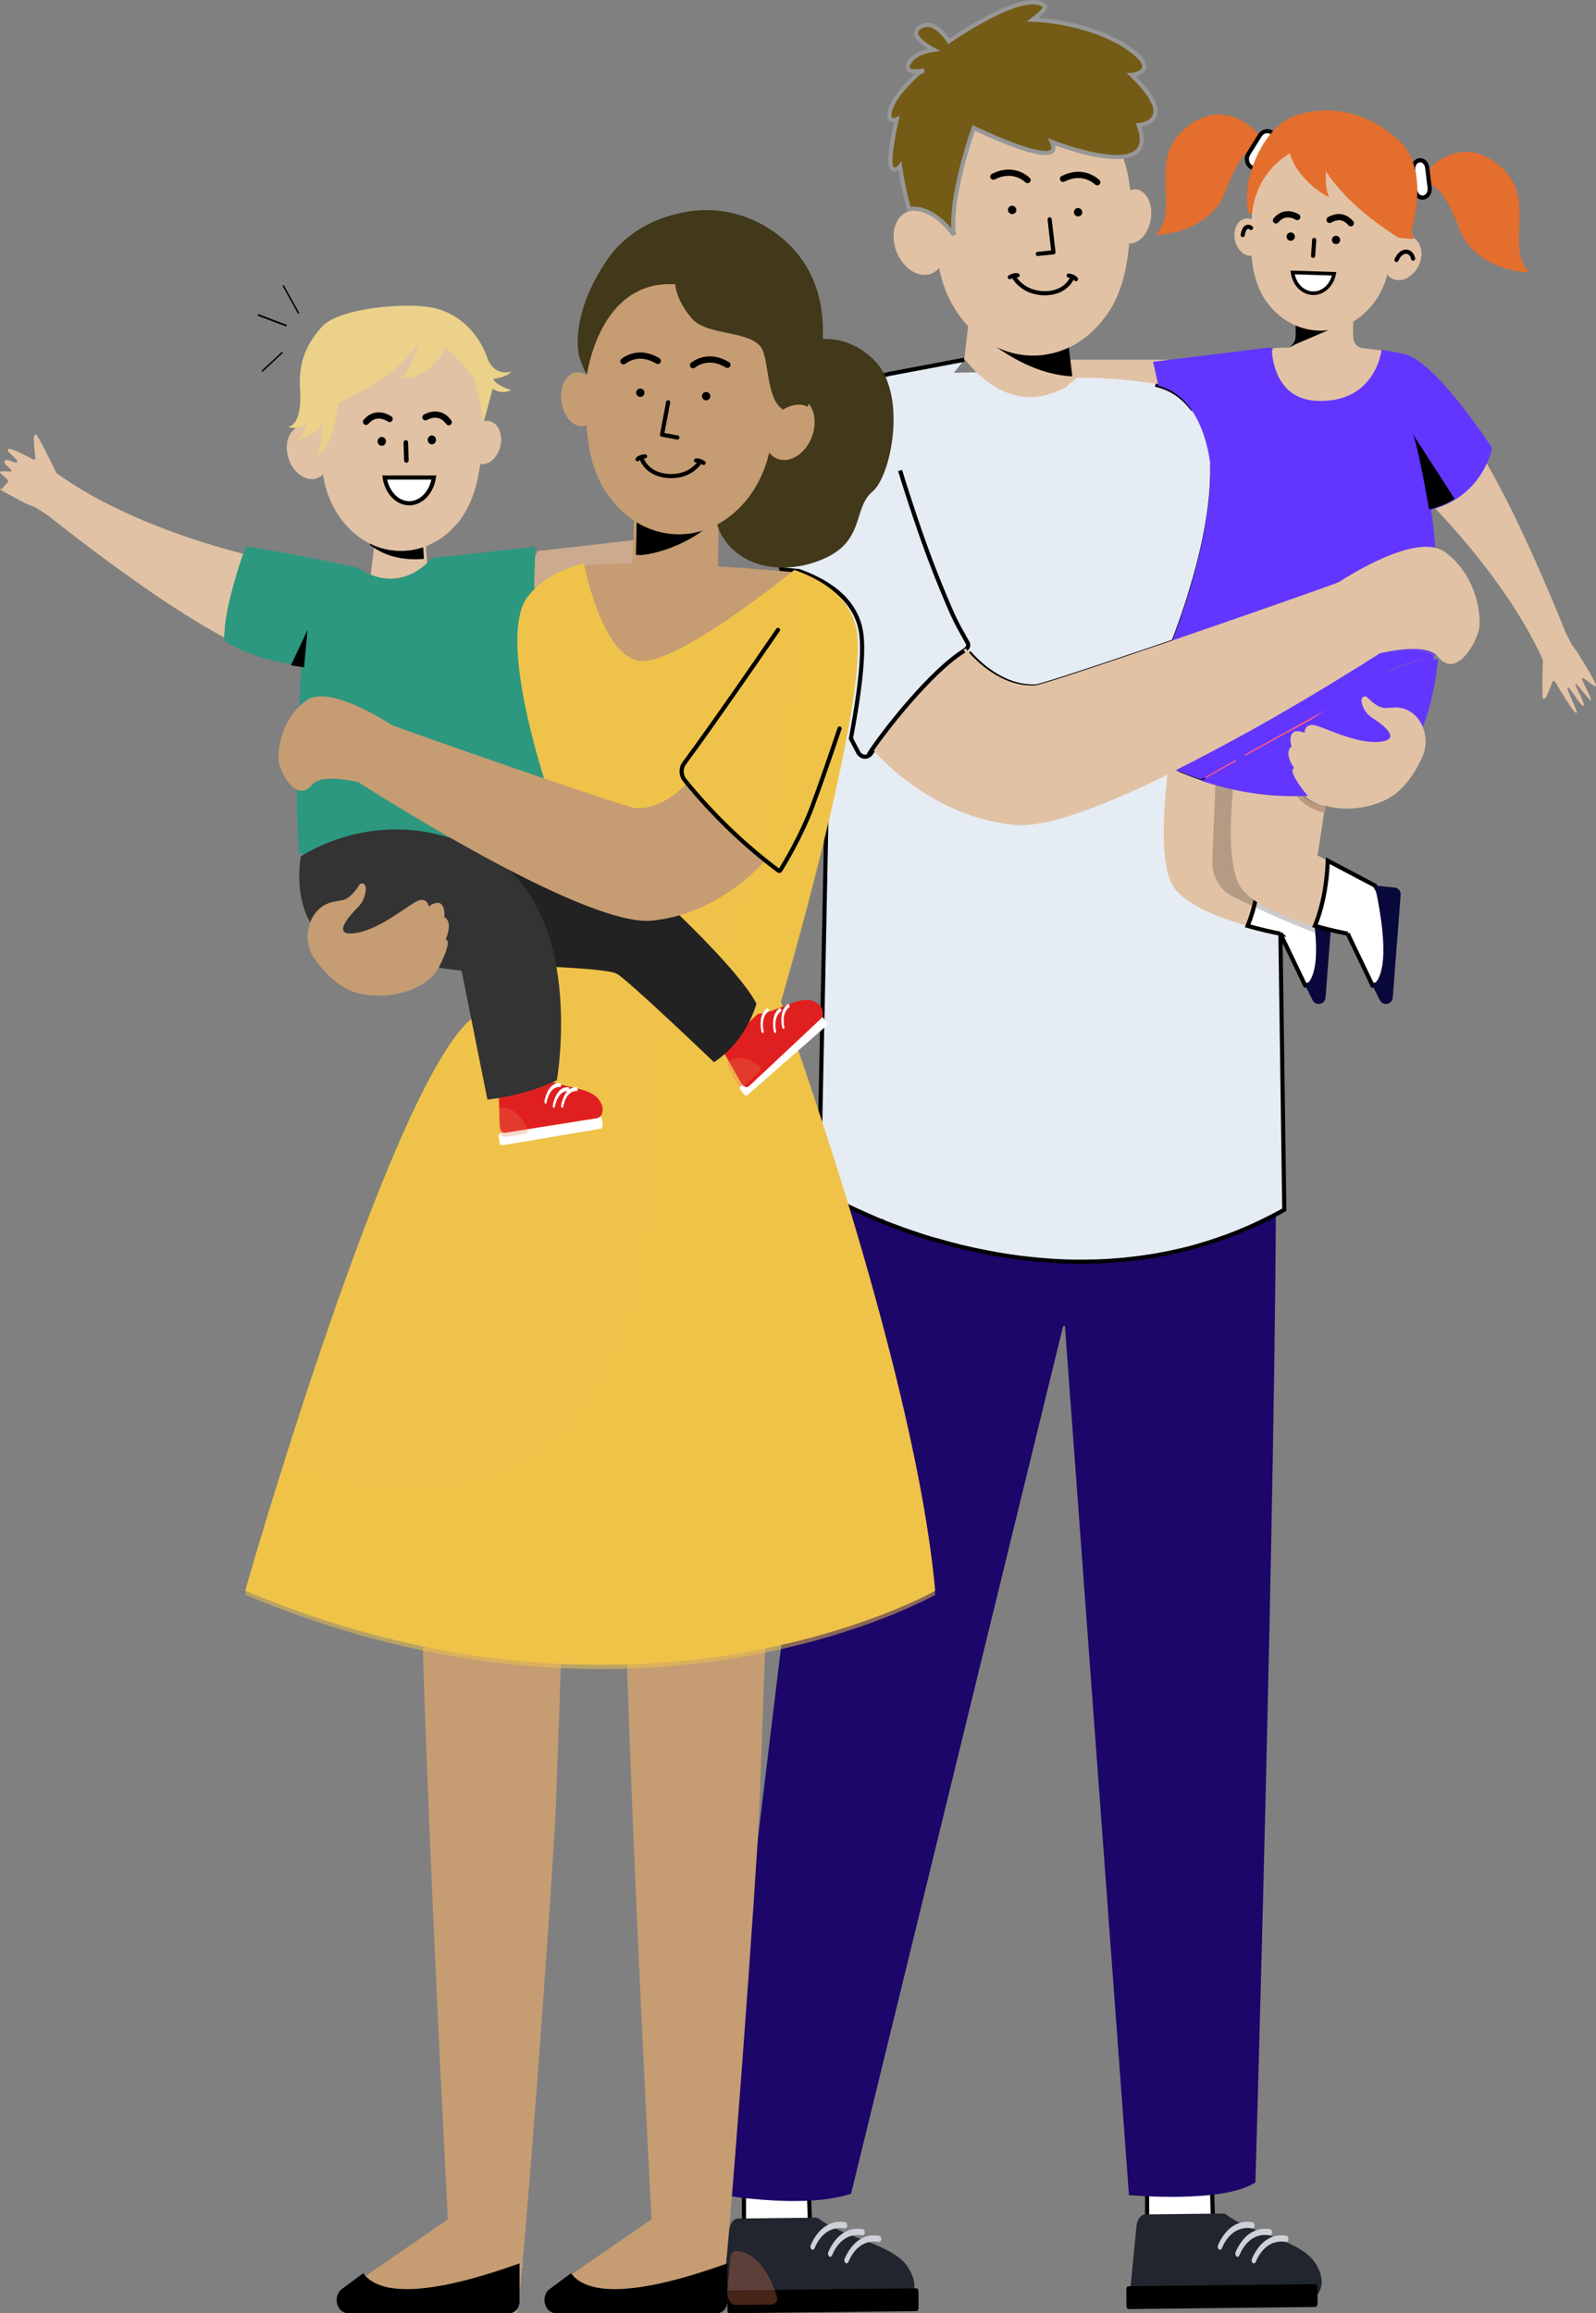 <svg width="384" height="556.552" xmlns="http://www.w3.org/2000/svg"><rect width="100%" height="100%" fill="#808080" stroke="none"/><g fill="none" fill-rule="evenodd"><path d="m267.206 88.956 26.951 2.018 14.312 33.98-.398 99.538.929 66.595s-24.933 12.465-49.998 12.465c-25.066 0-61.921-17.183-61.921-17.183l2.576-140.67-11.657-9.14 23.048-45.556 22.012-4.451-18.375 3.413" fill="#E6ECF4" fill-rule="nonzero"/><path stroke="#000" fill="#FFF" fill-rule="nonzero" d="M276 538.676v-12.255l12.682-3.87 2.836 1.36.482 14.765-3.987 12.876z"/><path d="M1.947 115.671c-.053-.505-2.34-1.902-1.888-2.199.479-.297 2.685.179 2.738-.208.054-.386-2.1-1.605-1.701-2.377.399-.773 2.95.95 3.057.208.08-.743-2.685-2.378-2.233-3.002.372-.535 3.935 1.308 6.062 2.467.265.148.584-.09.531-.446-.585-5.171-.345-5.617.16-5.557.345.03 3.004 5.349 4.892 9.242C34.7 129.105 66.47 135.08 66.47 135.08s16.51 25.38.638 23.358c-13.931-1.753-47.482-27.995-55.537-34.414l-3.11-1.992a30.425 30.425 0 0 0-1.782-.653c-9.385-4.904-6.168-3.448-6.062-3.834.08-.416 1.356-1.367 1.33-1.873z" fill="#E1C2A4" fill-rule="nonzero"/><path d="M302.406 173.982c-1.412.79-2.825 1.55-4.264 2.34-.773.41-1.52.82-2.292 1.23-6.184-4.8-5.97-5.121-5.784-5.59.266-.614 7.01 1.815 7.063 1.054 0-.175-.427-.702-1.093-1.346a74.038 74.038 0 0 0-2.638-2.517c-1.866-1.755-3.679-3.482-3.279-3.657.48-.205 3.279 1.346 5.624 2.604 1.732.936 3.225 1.668 3.305 1.434.053-.205-.773-1.024-1.866-2.078-2.159-2.048-5.33-4.945-4.824-5.677.586-.82 5.384 2.897 7.836 4.331.826.468 1.386.673 1.466.41.053-.176-.107-.468-.4-.878-1.652-2.224-7.703-7.287-6.983-8.018.56-.527 6.157 3.511 10.235 6.584.773.585 1.519 1.141 2.132 1.61.453.35.853.672 1.2.907.399.321.959 0 .959-.527a234.3 234.3 0 0 1 .16-3.98c.266-4.448.693-4.828 1.359-4.624.213.059.746 1.376 1.466 3.366.64 1.756 1.44 4.067 2.212 6.438-1.946 1.14-4.025 2.311-6.157 3.54-.373.205-.746.41-1.12.644-1.412.761-2.851 1.58-4.317 2.4zM318 181.544l-3.043 7.008-4.24-.282-1.691-.112-1.925-1.295-3.095-2.054-.442-.281c-1.301-.957-2.498-1.83-3.564-2.618 1.43-.788 2.94-1.604 4.5-2.476.806-.45 1.613-.873 2.445-1.323 2.497-1.35 5.072-2.758 7.673-4.137l.78-.422c.079.253.157.506.235.732.286.9.572 1.8.832 2.589.91 2.73 1.535 4.671 1.535 4.671zM110.9 312.692c-.37-.5-.079-1.234.478-1.322 8.804-1.088 9.44-1.764 9.123-2.792-.186-.618-7.797-2.998-14.56-5.026a.33.33 0 0 1 .08.059l-5.118 7.318s-7.69 7.905-7.876 8.082l-.027.03c.371.675.61 1.116.61 1.116 12.331 17.046 12.703 16.664 13.34 16.282.636-.382-2.626-8.993-1.778-9.14.849-.147 8.46 9.522 8.725 8.434.266-1.087-5.78-10.962-5.171-11.285.61-.294 7.823 9.14 8.937 7.994 1.087-1.146-7.134-11.198-5.94-11.727 1.193-.529 9.388 10.022 10.236 8.817.716-.999-8.194-13.049-11.058-16.84z" fill="#FFC0BB" fill-rule="nonzero"/><path d="M380.59 163.103c-.158.384 2.631 5.344 2.158 5.344-.474 0-3.526-4.252-3.737-3.986-.21.266 2.553 5.019 1.974 5.373-.579.355-3.447-4.93-3.816-4.428-.368.502 2.684 5.875 2.105 6.14-.5.207-4.025-5.697-5.157-7.587-.132-.236-.474-.206-.579.06-1.579 4.132-1.92 4.369-2.29 4.044-.236-.207-.13-5.462-.025-9.27-9.736-21.7-30.998-41.598-30.998-41.598s-2.42-26.954 8.605-17.714c9.657 8.09 24.366 43.96 27.84 52.67l1.526 3.01a31.926 31.926 0 0 0 1.078 1.358c5.053 8.237 4.868 8.355 4.632 8.621-.21.266-3.158-2.42-3.316-2.037z" fill="#E1C2A4" fill-rule="nonzero"/><path d="m273.439 535.578-1.415 14.56c-.187 1.783.747 3.414 1.922 3.414l41.026-.453c1.067 0 2.108-.755 2.669-2.175.56-1.45.667-3.595-1.201-6.465-3.657-5.648-15.375-6.978-21.434-11.66-.214-.181-.48-.272-.72-.241l-18.712.211c-1.068 0-1.975 1.208-2.135 2.81z" fill="#21252E" fill-rule="nonzero"/><path d="m316.447 555.044-44.867.508c-.317 0-.554-.286-.554-.667l-.026-4.158c0-.381.237-.667.553-.667l44.867-.508c.317 0 .554.286.554.667l.026 4.158c-.026.35-.263.667-.553.667z" fill="#000" fill-rule="nonzero"/><path stroke="#000" fill="#FFF" fill-rule="nonzero" d="M179 538.676v-12.255l12.688-3.87 2.831 1.36.481 14.765-4.007 12.876z"/><path d="m175.439 536.578-1.415 14.56c-.187 1.783.747 3.414 1.922 3.414l41.026-.453c1.067 0 2.108-.755 2.669-2.175.56-1.45.667-3.595-1.201-6.465-3.657-5.648-15.375-6.978-21.434-11.66-.214-.181-.48-.272-.72-.241l-18.712.211c-1.068-.03-1.975 1.178-2.135 2.81z" fill="#21252E" fill-rule="nonzero"/><path d="m220.447 556.044-44.867.508c-.317 0-.554-.286-.554-.667l-.026-4.158c0-.381.237-.667.553-.667l44.867-.508c.317 0 .554.286.554.667l.026 4.158c0 .381-.237.667-.553.667z" fill="#000" fill-rule="nonzero"/><g fill="#CED1D8" fill-rule="nonzero"><path d="M195.311 541.238c-.29-.195-.396-.697-.237-1.087.791-1.84 3.22-6.354 8.314-5.49.29.055.501.445.448.864-.053.418-.316.668-.58.613-4.54-.753-6.625 3.205-7.259 4.765-.158.335-.448.474-.686.335zM199.534 542.91c-.29-.195-.396-.697-.237-1.087.791-1.84 3.22-6.354 8.314-5.49.29.055.501.446.448.864-.053.418-.316.668-.58.613-4.54-.753-6.625 3.205-7.259 4.765-.158.363-.448.502-.686.335z"/><path d="M203.467 544.498c-.29-.195-.396-.696-.238-1.087.792-1.839 3.22-6.354 8.314-5.49.29.056.502.446.449.864-.053.418-.317.669-.58.613-4.54-.752-6.626 3.205-7.259 4.766-.158.334-.449.474-.686.334z"/></g><path d="M186.917 552.467c-2.844-8.799-7.007-10.76-9.851-10.914-.647-.03-1.19.552-1.267 1.288l-.776 8.247c-.18 1.808.724 3.464 1.862 3.464l8.894-.092c.853-.03 1.448-1.042 1.138-1.993z" fill="#E87B50" fill-rule="nonzero" opacity=".3"/><path d="M306.863 262.552C289.89 284.429 256 316.029 256 316.029l15.63 212.098s22.629 2.105 30.417-3.053c0-.03 5.92-201.071 4.816-262.522z" fill="#1C0669" fill-rule="nonzero"/><path d="M300.53 271.272c-.053-3.113 6.6 6.047 6.468 3.557-2.624-51.521-85.563-8.33-85.563-8.33l-17.415-3.113L172 527.813s20.834 3.913 32.762 0l50.999-208.666c0 .03 18.236-6.64 44.77-47.875z" fill="#1C0669" fill-rule="nonzero"/><path d="m232 86.552-18.158 3.426c-6.123 1.609-12.776 3.933-18.184 7.15-3.605 2.146-6.68 4.708-8.694 7.747-.663 1.013-1.22 2.056-1.644 3.188-2.094 5.66-1.484 13.854.345 22.345 4.48.536 9.304-.447 13.307-2.562" stroke="#000" fill="#E6ECF4" fill-rule="nonzero"/><path d="M280.717 93.429a15.653 15.653 0 0 0-2.717-.877c.962.192 1.868.466 2.717.794 2.717 1.124 4.755 3.042 6.283 5.206-1.5-2.055-3.538-3.945-6.283-5.123z" stroke="#000" fill="#FFF" fill-rule="nonzero"/><path d="M233.113 156.964c1.54 1.806 7.86 8.588 16.117 8.173 1.354-.06 16.755-5.212 33.111-10.78.505-1.273 1.169-3.02 1.912-5.123.053-.118.08-.207.106-.325.213-.563.399-1.155.61-1.777.08-.207.134-.415.213-.622.452-1.303.877-2.695 1.328-4.176l.239-.8c0-.029.027-.058.027-.088 2.602-8.647 5.098-19.634 4.885-29.347l8.55-2.547 3.69 29.554.93 7.463 2.23 17.71.187 1.391.026 1.125.08 5.035v.77c-1.408.8-2.841 1.628-4.302 2.428l-1.434.8c-.451.266-.929.533-1.407.77-.212.118-.398.236-.61.325l-.797.445c-.77.414-1.514.829-2.284 1.243-1.035.563-2.097 1.155-3.16 1.718l-1.194.622c-.133.059-.266.148-.372.207-.531.267-1.062.563-1.593.83-.398.207-.797.414-1.169.621-.132.06-.292.148-.424.237-.292.148-.611.326-.903.474a16.53 16.53 0 0 1-.69.355c-.16.09-.293.148-.452.237-.106.06-.239.119-.345.178-.133.06-.292.148-.425.207-.133.06-.239.119-.372.178-.132.059-.265.148-.398.207-.398.207-.797.415-1.195.592 1.859.83 3.877 1.6 6.028 2.34l.318-.178c.027 0 .053-.03.08-.03.053-.029.133-.059.186-.118.133-.089.292-.148.425-.266.053-.03.132-.06.185-.119l.32-.178c.557-.325 1.14-.651 1.778-1.006.186-.119.372-.208.558-.326.08-.06.186-.119.265-.148a96.83 96.83 0 0 0 1.647-.948c.238-.118.45-.266.69-.385l.478-.266c.398-.237.823-.474 1.221-.711.133-1.007.266-1.955.372-2.843.61.474 1.248.977 1.938 1.51 1.46-.829 3-1.688 4.594-2.606.823-.474 1.646-.918 2.496-1.392l.133 9.24.053 4.383.265 17.946.133 10.513.027 1.125.053 3.79.318 22.625.611 43.829-1.115.622c-.345.177-.69.355-1.01.533-.291.148-.61.326-.902.474-.558.296-1.115.562-1.646.829l-.717.355c-.531.267-1.089.504-1.62.77-.504.237-1.009.444-1.513.681-.107.06-.24.09-.346.148-.239.09-.477.208-.716.296-.186.09-.372.149-.558.237-.266.119-.531.208-.77.326-.266.119-.531.207-.77.326-.478.178-.956.355-1.407.533-.319.118-.611.237-.93.355-.265.09-.504.178-.77.267h-.026c-.399.148-.77.266-1.169.414-.398.148-.77.267-1.168.385-.265.09-.531.178-.77.267a5.997 5.997 0 0 1-.77.237c-.266.089-.531.148-.77.237-.266.089-.531.148-.77.237-.505.148-1.036.296-1.54.444-.266.06-.505.148-.77.207-.505.148-1.036.267-1.54.385-.77.207-1.54.355-2.31.533-.266.06-.505.119-.77.178-.266.06-.505.118-.77.148-.266.06-.505.089-.77.148-.266.06-.505.089-.77.148-.266.06-.505.089-.77.148-.266.06-.505.089-.77.148-.16.03-.292.06-.425.06-.717.118-1.434.236-2.151.325l-.558.089c-.292.03-.61.089-.902.118-.664.09-1.328.178-1.992.237-.53.06-1.035.119-1.566.178-.877.089-1.726.148-2.576.207l-1.275.09c-.85.058-1.699.088-2.549.118-.424.03-.85.03-1.274.03-.345 0-.717 0-1.062.029h-2.602c-.664 0-1.328-.03-1.992-.03-1.434-.03-2.84-.118-4.248-.207-.24-.03-.505-.03-.744-.06a138.246 138.246 0 0 1-5.124-.473c-.266-.03-.505-.06-.77-.089-.292-.03-.611-.06-.903-.118-.744-.09-1.46-.208-2.177-.296-.32-.06-.638-.09-.956-.149a118.58 118.58 0 0 1-4.992-.888 7.52 7.52 0 0 0-.797-.148c-.372-.089-.77-.148-1.142-.237-.265-.06-.557-.118-.85-.178-.132-.03-.265-.059-.424-.088-.478-.119-.93-.208-1.38-.326-.054-.03-.134-.03-.187-.03-.292-.06-.61-.148-.902-.207a8.212 8.212 0 0 1-.903-.237l-.717-.178a81.302 81.302 0 0 1-2.841-.77c-.292-.089-.584-.148-.877-.237a12.117 12.117 0 0 0-.85-.237l-.636-.177-.638-.178c-.212-.06-.425-.118-.61-.178-.425-.118-.824-.266-1.222-.385a166.158 166.158 0 0 1-7.913-2.783c-.345-.119-.663-.267-1.009-.385-.159-.06-.345-.119-.504-.208a39.396 39.396 0 0 1-2.416-1.006c-.186-.09-.345-.148-.531-.237-.877-.385-1.726-.74-2.523-1.126-.265-.118-.557-.237-.823-.355-.398-.178-.77-.355-1.142-.533-1.274-.592-2.416-1.185-3.425-1.688-.133-.06-.292-.148-.425-.207-.451-.237-.876-.445-1.274-.652-.213-.118-.399-.207-.585-.326a65.77 65.77 0 0 1-2.442-1.391c-.027 0-.027-.03-.053-.03-.027 0-.027-.03-.054-.03h-.026l.398-20.374.372-18.39.053-2.428.027-1.422.026-.651.77-38.558.372-18.242.026-1.036.346-17.65s-3.585-7.492-7.196-17.502c-.77-2.132-1.54-4.383-2.284-6.663a107.74 107.74 0 0 1-1.088-3.553c-.292-1.007-.584-2.014-.85-3.021 2.629.237 4.195.385 4.195.385 6.877 2.428 13.516 6.722 14.923 14.363.903 4.975-.266 14.658-2.39 25.912.584 1.125 1.168 2.22 1.753 3.346.663 1.273 2.31 1.421 3.106.237a157.31 157.31 0 0 1 4.408-6.13c1.567-2.073 3.266-4.028 4.965-5.923a124.983 124.983 0 0 1 10.595-10.572c.93-.83 1.858-1.6 2.814-2.399.053-.03.107-.089.186-.148.398-.326.531-.947.24-1.45a304.774 304.774 0 0 1-2.045-3.673c-1.514-2.813-2.762-5.864-3.983-8.825-2.656-6.367-4.992-12.882-7.17-19.456-1.035-3.14-2.07-6.308-3.026-9.477" stroke="#000" fill="#E6ECF4" fill-rule="nonzero"/><path d="M281 93.25a10.03 10.03 0 0 0-2.543-.868h-.026a8.213 8.213 0 0 0-.9-.149c-11.919-1.704-18.46-1.316-18.46-1.316s-.9.897-2.463 1.914c-1.643 1.046-4.053 2.242-6.94 2.601l-1.668.12v-.06l.503-5.472.318-3.468h31.888s.106 4.066.291 6.698z" fill="#E1C2A4" fill-rule="nonzero"/><path d="M257 92.84c-1.934 1.055-4.739 2.26-8.143 2.622-.218.03-.463.03-.708.06-.245.03-.49.03-.735.03-3.595-.12-7.761-1.597-12.119-5.664a31.225 31.225 0 0 1-3.104-3.375s-.055 0-.191.03l.98-8.376.409-3.615 2.887.15 18.355.844 1.116 7.954.436 3.043.68 4.911.137 1.386z" fill="#E1C2A4" fill-rule="nonzero"/><path d="m258 90.552-1.841-15.36-19.632-.64L233 78.1c3.527 3.055 13.252 11.898 25 12.45z" fill="#000" fill-rule="nonzero"/><path d="M268.27 50.593c-.85 3.506.374 6.982 2.72 7.79 2.321.81 4.892-1.378 5.74-4.883.85-3.506-.374-6.982-2.72-7.79-2.321-.78-4.892 1.408-5.74 4.883z" fill="#E1C2A4" fill-rule="nonzero"/><path d="M269.193 70.26a28.256 28.256 0 0 0 1.428-4.718c1.005-4.394 1.295-8.995 1.243-12.947 0-.855.026-1.71.079-2.536.211-3.421-.159-6.99-1.216-10.587-3.438-11.532-13.433-19.317-24.354-18.904-14.675.56-25.49 14.804-23.956 30.612-1.64-.767-3.385-.797-4.84.147-2.802 1.8-3.41 6.43-1.374 10.322 2.036 3.893 5.95 5.574 8.726 3.746.396-.266.74-.56 1.031-.915 2.538 13.33 13.459 22.532 25.332 20.88 5.817-.796 10.814-4.07 14.358-8.788.238-.266.502-.59.74-.973 1.164-1.622 2.063-3.45 2.803-5.338z" fill="#E1C2A4" fill-rule="nonzero"/><path d="M271.188 11.381c-4.773-3.275-13.688-6.312-22.76-6.64 2.136-1.608 3.429-2.888 2.901-3.335-4.299-3.662-18.514 5.45-23.023 8.516-.844-1.28-3.745-5.27-6.831-3.484-3.666 2.085 3.191 5.539 3.191 5.539s-4.932.566-6.118 3.484c-.87 2.173 2.136 1.816 3.771 1.459-.527.178-1.24.595-2.004 1.31 0 0-6.884 6.193-6.277 9.856.132.893.817.982 1.74.595-.843 3.782-2.294 10.898-1.107 11.851.686.536 1.345.12 1.872-.536.844 5.777 2.19 10.333 2.19 10.333 5.933-1.013 10.786 6.223 10.786 6.223-1.266-8.963 4.747-25.786 4.747-25.786s22.443 10.928 18.804 3.394c0 0 26.346 10.392 20.914-4.05 0 0 10.074-.684-1.688-12.059.052 0 7.437-.834-1.108-6.67z" stroke="#979797" fill="#745B16" fill-rule="nonzero"/><path d="M332.377 95.973c.158 2.03-1.71 1.324-11.625 3.237-9.915 1.912-.657.353-4.839 1.206-4.181.853-7.495-2.59-7.495-2.59L303 92.649l3.366-8.915 3.682-.118c.237 0 .447-.059.658-.118 1-.353 1.71-1.383 1.71-2.619v-7.326h13.15v7.474c0 1.383.946 2.56 2.156 2.707l4.944.617s.158 4.473.316 6.297c.158 1.824-.763 3.296-.605 5.326z" fill="#E1C2A4" fill-rule="nonzero"/><path d="m325 77.114-15 6.438c1.016-.375 1.738-1.469 1.738-2.781v-4.22l13.262.563z" fill="#000" fill-rule="nonzero"/><path d="m282 301.552 2-1-2 1zM291 298.552z" fill="#FFCD92" fill-rule="nonzero"/><g fill-rule="nonzero"><path d="M299.803 181.803c1.465-.824 3.01-1.679 4.609-2.592-.08 1.414-.266 3.388-.506 5.627-.213 1.914-.506 4.035-.773 6.156-1.012 7.364-2.211 14.817-2.211 14.817l2.371 1.267 4.076 2.15 7.274 3.83 2.318 4.124.213 3.535.133 2.297.107 1.709.373 6.097s-1.013 5.185-1.172 5.391c-.16.206-2.532.884-2.532.884l-5.968-12.46c-.16-.03-.32-.06-.532-.118-.267-.06-.587-.118-.906-.177l-.4-.089h-.053a11.66 11.66 0 0 0-.427-.088c-.106-.03-.213-.059-.32-.059l-.399-.088a78.31 78.31 0 0 1-3.97-1.002 9.712 9.712 0 0 0-.879-.235c-6.394-1.797-14.36-4.772-17.638-9.044-3.437-4.507-2.824-17.35-1.732-27.13.027-.295.054-.56.107-.825.053-.442.107-.854.16-1.266.533-4.272 1.092-7.718 1.359-9.191.08-.5.133-.795.133-.795s3.703-3.3 4.503-2.946c.186.088 1.305.177 2.877.353.933.089 1.998.236 3.17.413.16.03.32.059.48.059.826.117 1.679.294 2.531.47 1.2.266 2.372.56 3.437.944 1.12.382 2.132.854 2.931 1.413l-1.439.796c-.932.53-1.865 1.03-2.824 1.561-.773.412-1.519.825-2.291 1.237-1.04.56-2.105 1.15-3.17 1.709a601.34 601.34 0 0 1-9.592 4.949c1.865.824 3.89 1.59 6.048 2.327.932-.53 2.051-1.179 3.33-1.886 1.465-.824 3.09-1.767 4.902-2.768l2.292-1.356z" fill="#E1C2A4"/><path d="M295.966 178.828c-1.039.56-2.105 1.15-3.17 1.709l.346-8.19v-.147l.48.236 7.46 3.623c-.933.53-1.865 1.031-2.825 1.562-.772.382-1.518.795-2.29 1.207z" fill="#E1C2A4"/><path d="m303.266 207.078 11.35 5.98 2.318 4.124.8 13.638s-1.013 5.185-1.173 5.391c-.16.206-2.53.884-2.53.884l-5.969-12.46a89.336 89.336 0 0 1-7.886-1.886c2.291-5.597 2.957-11.606 3.09-15.671z" stroke="#000" fill="#FFF"/><path d="M317.387 224.752c-7.193-2.533-15.586-6.48-20.835-9.073-3.09-1.531-5.035-5.007-4.875-8.748l.879-21.004c1.465-.824 3.09-1.767 4.902-2.768.133-1.002.267-1.945.373-2.828.613.47 1.252.972 1.945 1.502 1.465-.825 3.01-1.68 4.61-2.592-.08 1.414-.267 3.387-.507 5.626-.213 1.915-.506 4.036-.773 6.157-1.012 7.364-2.21 14.817-2.21 14.817l2.37 1.266 4.077 2.15 7.273 3.83 2.318 4.124.213 3.535.134 2.298.106 1.708z" fill="#000" opacity=".2"/><path d="m314.057 237.124 1.732 3.447c.772 1.59 3.01 1.149 3.144-.619l1.891-24.656c.054-.883-.533-1.65-1.359-1.738l-4.849-.5c3.65 16.938 1.732 22.446-.56 24.066z" fill="#09083C"/><path d="M302.52 175.234c-1.412.796-2.824 1.562-4.263 2.357.294-1.915.507-3.063.507-3.063l.826-.707c1.145-.943 3.117-2.504 3.676-2.24.214.09 1.626.207 3.544.443.373.03.746.088 1.119.147-.373.206-.746.412-1.12.648-1.385.766-2.823 1.59-4.289 2.415zM333.933 230.85s-1.013 5.184-1.173 5.39c-.16.207-2.53.884-2.53.884l-5.969-12.46c-.506-.088-1.145-.236-1.891-.383-.187-.03-.373-.088-.587-.118-.053 0-.106-.03-.16-.03l-.4-.088c-.186-.059-.399-.088-.612-.147-.16-.03-.32-.059-.48-.118-.293-.059-.586-.147-.879-.206-.16-.03-.32-.088-.48-.118-.506-.118-1.012-.265-1.545-.412l-.639-.177c-.08-.03-.16-.059-.24-.059-.026 0-.08-.03-.106-.03-2.798-.795-5.915-1.826-8.793-3.063-1.971-.854-3.863-1.856-5.435-2.946-1.332-.913-2.451-1.914-3.277-3.004-3.064-4.007-2.904-14.67-2.078-23.86.213-2.416.48-4.714.746-6.776.133-1.002.266-1.944.373-2.828.613.471 1.252.972 1.945 1.502 1.465-.824 3.01-1.679 4.61-2.592.825-.471 1.651-.913 2.504-1.384 2.557-1.414 5.195-2.887 7.86-4.33.346.117.719.206 1.065.353 1.732.619 3.197 1.384 4.05 2.415.426.53.693 1.09.746 1.738v.266c-.027 2.415-.64 7.57-1.332 12.755-.134 1.001-.267 2.032-.427 3.004-1.918-.5-3.596-1.355-4.875-2.563-.4.03-.826.03-1.226.03l.48.619c1.278 1.62 3.197 2.71 5.408 3.328a980.898 980.898 0 0 1-1.572 10.37l2.371 1.266 11.35 5.98 2.318 4.124.88 13.668z" fill="#E1C2A4"/><path d="m319.465 207.078 11.35 5.98 2.318 4.124.8 13.638s-1.013 5.185-1.173 5.391c-.16.206-2.53.884-2.53.884l-5.969-12.46a89.336 89.336 0 0 1-7.886-1.886c2.291-5.597 2.93-11.606 3.09-15.671z" stroke="#000" fill="#FFF"/><path d="m330.23 237.124 1.731 3.447c.773 1.59 3.01 1.149 3.144-.619l1.892-24.656c.053-.883-.533-1.65-1.36-1.738l-4.848-.5c3.677 16.938 1.758 22.446-.56 24.066z" fill="#09083C"/></g><path d="M315.172 172.04c12.556-6.875 25.378-13.485 29.828-14.488-.636 6.078-1.88 12.068-4 17.144-2.808 6.757-7.205 11.95-13.934 13.72a65.7 65.7 0 0 1-8.212 1.624c-2.198.295-4.37.442-6.463.501-1.908.03-3.788 0-5.643-.118a57.006 57.006 0 0 1-3.973-.383c-2.199-.295-4.318-.65-6.358-1.122a71.251 71.251 0 0 1-7.417-2.095c2.013-1.15 4.848-2.803 8.159-4.691.132-1.004.265-1.948.37-2.833.61.472 1.246.974 1.935 1.505 1.457-.826 2.993-1.682 4.582-2.597.822-.472 1.643-.915 2.49-1.387 2.543-1.416 5.166-2.891 7.815-4.337.291-.148.556-.295.821-.443z" fill="#FF5B7E" fill-rule="nonzero"/><path d="M359 107.791s-.317 1.691-1.373 3.946c-1.24 2.581-3.458 5.934-7.392 8.396a20.938 20.938 0 0 1-5.068 2.255 2.51 2.51 0 0 1-.45.119c-.184.059-.395.118-.606.148 0 0 .58 3.708 1.056 9.345v.06c.554 6.497.95 15.576.158 24.654-.026.327-.053.683-.106 1.039-2.534-1.9-8.025-1.365-13.279-.238 0 0-7.365 4.777-17.952 11.096-1.927 1.157-3.986 2.344-6.098 3.59-.37.208-.74.415-1.109.653-1.399.8-2.825 1.632-4.277 2.433l-1.425.8c-.449.268-.924.535-1.4.772-.21.119-.395.237-.606.326l-.792.445c-.766.416-1.505.831-2.27 1.247-1.03.563-2.086 1.157-3.142 1.72l-1.188.623c-.132.06-.264.149-.37.208-.528.267-1.056.564-1.584.83-.396.208-.792.416-1.162.624-.132.06-.29.148-.422.237-.29.148-.607.326-.898.475-.21.118-.448.237-.686.356-.158.089-.29.148-.449.237-.105.06-.237.119-.343.178-.132.06-.29.149-.422.208-.132.06-.238.119-.37.178-.132.06-.264.148-.396.208a22.15 22.15 0 0 1-1.188.593c-.713-.326-1.4-.623-2.086-.95a75.8 75.8 0 0 1-5.095-2.67c-5.227-2.966-8.21-5.488-8.21-5.488l12.989-19.611.158-.356c.026-.03.026-.09.053-.119.158-.386.422-1.038.74-1.869a149.92 149.92 0 0 0 1.9-5.133c.053-.118.08-.207.105-.326.212-.564.396-1.157.608-1.78.079-.208.132-.415.21-.623.45-1.305.872-2.7 1.32-4.183.08-.267.16-.534.238-.801 0-.03.027-.06.027-.09 2.587-8.663 5.069-19.67 4.857-29.4v-.268c-.132-1.305-.87-7.298-3.907-12.312a1.644 1.644 0 0 0-.158-.238c-1.426-2.254-3.327-4.301-5.86-5.547a13.211 13.211 0 0 0-2.535-.95h-.027l-1.293-5.785 28.564-3.501v.297c.053 1.898.74 12.342 11.167 12.609 12.672.326 14.89-10.088 15.207-11.986.026-.178.052-.297.052-.297 1.901.267 3.908.623 5.835 1.157 7.55 2.047 20.75 22.459 20.75 22.459z" fill="#6236FF" fill-rule="nonzero"/><path d="M346 158.68c-.62 5.736-1.779 11.385-3.72 16.269a7.36 7.36 0 0 1-.35.823c-2.856 6.737-7.33 11.915-14.175 13.68a68.051 68.051 0 0 1-8.355 1.619 56.31 56.31 0 0 1-5.363.44c-.404.03-.836.03-1.24.03-1.94.03-3.854 0-5.74-.117a59.148 59.148 0 0 1-4.043-.383c-2.237-.294-4.393-.647-6.468-1.118-1.482-.323-2.91-.706-4.312-1.088a86.75 86.75 0 0 1-3.234-1c.296-.177.593-.324.916-.53l.647-.353c.566-.324 1.159-.647 1.806-1 .781-.442 1.617-.912 2.506-1.413.35-.206.728-.411 1.105-.617.027-.03.054-.03.081-.06.404-.235.835-.47 1.24-.705.134-1 .27-1.942.377-2.825.62.471 1.267.971 1.967 1.5 1.483-.823 3.046-1.676 4.663-2.588.835-.47 1.67-.912 2.533-1.383 2.587-1.412 5.255-2.883 7.95-4.325.27-.147.566-.264.809-.44 12.262-8.827 23.986-15.564 30.4-14.417z" fill="#6236FF" fill-rule="nonzero"/><path d="M345.534 156.702c-.027.326-.053.682-.106 1.039-2.542-1.9-8.048-1.366-13.315-.238 0 0-7.386 4.779-18 11.1-1.933 1.159-3.998 2.346-6.115 3.592-.37.208-.742.416-1.112.653-1.403.802-2.832 1.633-4.288 2.434l-1.43.802c-.45.267-.926.534-1.403.771-.212.119-.397.238-.609.327l-.794.445c-.767.416-1.509.831-2.276 1.247-1.033.564-2.091 1.157-3.15 1.721l-1.192.623c-.132.06-.264.149-.37.208-.53.267-1.059.564-1.588.831-.397.208-.794.416-1.165.624-.132.059-.291.148-.424.237-.29.148-.608.327-.9.475-.211.119-.45.237-.688.356-.159.09-.291.149-.45.238-.106.059-.238.118-.344.178-.132.059-.291.148-.424.207-.132.06-.238.12-.37.179-.133.059-.265.148-.397.207-.397.208-.794.416-1.191.594-.715-.327-1.403-.623-2.092-.95-1.88-.89-3.6-1.81-5.109-2.671-5.24-2.968-8.232-5.491-8.232-5.491l13.024-19.62.159-.356c.026-.03.026-.089.053-.118.158-.386.423-1.04.74-1.87a149.77 149.77 0 0 0 1.907-5.135c.053-.119.079-.208.105-.327.212-.564.398-1.157.61-1.78.079-.208.132-.416.211-.624.45-1.306.874-2.7 1.324-4.185l.238-.801c0-.03.026-.06.026-.09 6.406-.207 12.071-1.038 17.074-2.314 26.471-6.768 34.492-26.001 36.477-32.501.424-1.366.556-2.167.556-2.167l3.441 16.325.37 1.721v.03s.583 3.71 1.06 9.35v.059c.582 6.53.98 15.612.159 24.665z" fill="#6236FF" fill-rule="nonzero"/><path d="M355.933 150.88c-.397 3.403-5.498 12.663-9.912 7.16-.185-.237-.423-.444-.688-.65-2.537-1.894-8.035-1.362-13.295-.237 0 0-7.375 4.763-17.974 11.064-1.93 1.154-3.991 2.337-6.106 3.58-.37.207-.74.414-1.11.65-1.4.8-2.828 1.628-4.282 2.426l-1.427.8c-.45.265-.925.532-1.401.768-.212.119-.397.237-.608.326l-.793.443c-.767.415-1.507.829-2.273 1.243-1.031.562-2.089 1.154-3.146 1.716l-1.19.621c-.131.06-.264.148-.37.207-.528.266-1.057.562-1.585.829-.397.207-.793.414-1.163.62-.132.06-.291.149-.423.238-.29.147-.608.325-.899.473-.211.118-.45.237-.687.355-.159.089-.29.148-.45.237-.105.059-.237.118-.343.177-.132.06-.29.148-.423.207-.132.06-.238.118-.37.178-.132.059-.264.148-.397.207-.396.207-.793.414-1.189.591-.555.267-1.084.533-1.639.829l-.713.355c-14.882 7.337-29.208 12.958-37.006 12.188-19.19-1.923-31.798-15.59-33.595-17.602-.132-.148-.476-.562-.476-.562s12.265-17.987 22.335-24.318c0 0 .397.443.608.74 1.533 1.804 7.824 8.579 16.045 8.165 1.348-.06 16.678-5.207 32.96-10.77 7.719-2.662 15.675-5.383 22.415-7.75 10.15-3.55 17.63-6.213 17.71-6.301 3.938-2.545 16.15-9.882 23.208-8.314.925.208 1.744.563 2.458 1.095 7.4 5.473 8.59 14.644 8.194 18.017z" fill="#E1C2A4" fill-rule="nonzero"/><path d="M319 194.13c-.092.474-.153.948-.245 1.422-2.537-.622-4.738-1.719-6.205-3.348l-.55-.622c.459 0 .917-.03 1.406-.03 1.467 1.244 3.424 2.074 5.594 2.578z" fill="#BC997D" fill-rule="nonzero"/><path d="M198 287.552c.318.273.636.636 1 1-.364-.364-.682-.727-1-1zM264 304.252c.667-.1 1.333-.2 2-.4-.667.2-1.333.3-2 .4zM267 304.402c.66-.2 1.34-.4 2-.7-.68.3-1.34.5-2 .7z" fill="#FFCD92" fill-rule="nonzero"/><path d="M344.285 40.21s7.62-8.11 16.714-.18c9.094 7.931.8 19.29 7.001 25.522 0 0-13.046-.15-16.947-10.674-2.97-7.99-5.477-9.868-6.51-10.315a2.584 2.584 0 0 1-1.421-1.491c-.258-.775-.207-1.819 1.163-2.862z" fill="#E46E2D" fill-rule="nonzero"/><path d="M341.433 38.576c.938-.172 1.804.602 1.948 1.72l.601 4.874c.144 1.204-.601 2.322-1.635 2.379-.938.057-1.755-.745-1.851-1.835l-.481-4.902c-.12-1.06.505-2.064 1.418-2.236z" stroke="#000" fill="#FFF" fill-rule="nonzero"/><path d="M301.715 31.21s-7.62-8.11-16.714-.18c-9.094 7.931-.8 19.29-7.001 25.522 0 0 13.046-.15 16.947-10.674 2.97-7.99 5.477-9.868 6.51-10.315a2.584 2.584 0 0 0 1.421-1.491c.258-.745.207-1.819-1.163-2.862z" fill="#E46E2D" fill-rule="nonzero"/><path d="M306.077 31.93c-.972-.688-2.267-.406-2.915.596l-2.797 4.478c-.707 1.127-.353 2.63.766 3.257 1 .595 2.267.25 2.856-.783l2.679-4.572c.618-.971.353-2.318-.589-2.975z" stroke="#000" fill="#FFF" fill-rule="nonzero"/><path d="M338.985 57.552s5.916-16.243-2.525-23.9c-8.44-7.658-18.3-8.412-25.4-5.599-7.098 2.785-12.699 15.373-10.622 23.32l22.955-3.915 15.592 10.094z" fill="#E46E2D" fill-rule="nonzero"/><path d="M303.868 56.286c.52 2.451-.547 4.782-2.41 5.2-1.862.42-3.806-1.225-4.326-3.676-.52-2.45.547-4.782 2.41-5.2 1.862-.389 3.806 1.225 4.326 3.676z" fill="#E1C2A4" fill-rule="nonzero"/><path d="M302.376 67.903a19.547 19.547 0 0 1-.853-3.337c-.56-3.101-.613-6.29-.426-9.037.026-.591.053-1.182.026-1.772a20.56 20.56 0 0 1 1.253-7.266c2.879-7.796 10.396-12.699 18.259-11.842 10.582 1.122 17.885 11.518 16.206 22.386 1.2-.443 2.479-.384 3.492.354 1.945 1.388 2.239 4.607.613 7.206-1.6 2.6-4.505 3.544-6.45 2.156a4.119 4.119 0 0 1-.72-.679c-2.32 9.096-10.53 14.914-19.059 13.172-4.158-.857-7.676-3.367-10.075-6.793-.16-.207-.347-.443-.507-.709a18.863 18.863 0 0 1-1.759-3.839z" fill="#E1C2A4" fill-rule="nonzero"/><path d="M336.451 57.167s-11.793-7.045-17.416-15.954c0 0-.382 4.38.819 6.127-.492.237-8.627-4.558-9.773-11.692-1.147-7.133 10.291-2.782 10.291-2.782s6.825-.178 7.098.03c.273.207 4.668 3.877 4.86 4.143.19.267 5.295 10.42 5.295 10.42l1.174 3.67L340 57.552l-3.549-.385z" fill="#E46E2D" fill-rule="nonzero"/><path fill="#CCAA8D" fill-rule="nonzero" d="m129.31 132.583 26.69-3.031-1.788 7.402L123 145.552z"/><path d="m88 547.564 20.334-14.012L126 545.233l-6.138 4.868-21.348 3.45s-8.352-1.15-8.726-1.415c-.347-.266-1.788-4.572-1.788-4.572z" fill="#C69C73" fill-rule="nonzero"/><path d="M137 342.916s-2.76 78.025-3.252 91.503c-.492 13.538-7.678 113.75-9.4 122.133l-15.465-1.185s-10.548-193.552-7.241-212.421c3.333-18.87 35.358-.03 35.358-.03z" fill="#C69C73" fill-rule="nonzero"/><path d="m87.398 546.916-5.093 3.77c-2.374 1.706-1.293 5.866 1.505 5.866h38.71c1.372 0 2.48-1.257 2.48-2.813v-9.187c-25.807 9.277-34.7 6.464-37.602 2.364z" fill="#000" fill-rule="nonzero"/><path d="m137 547.564 20.334-14.012L175 545.233l-6.138 4.868-21.348 3.45s-8.352-1.15-8.726-1.415c-.347-.266-1.788-4.572-1.788-4.572z" fill="#C69C73" fill-rule="nonzero"/><path d="M186 342.916s-2.76 78.025-3.252 91.503c-.492 13.538-7.678 113.75-9.4 122.133l-15.465-1.185s-10.548-193.552-7.241-212.421c3.333-18.87 35.358-.03 35.358-.03z" fill="#C69C73" fill-rule="nonzero"/><path d="m137.398 546.916-5.093 3.77c-2.374 1.706-1.293 5.866 1.505 5.866h38.71c1.372 0 2.48-1.257 2.48-2.813v-9.187c-25.807 9.277-34.7 6.464-37.602 2.364z" fill="#000" fill-rule="nonzero"/><path d="M90.581 126.929 89 139.836s8.685 6.683 14-.918l-.881-13.366-11.538 1.377z" fill="#E1C2A4" fill-rule="nonzero"/><path d="m102 134.456-.555-8.904-11.758 1.357L89 131.12c2.563 1.866 6.42 3.901 13 3.336z" fill="#000" fill-rule="nonzero"/><path d="M191 137.672s-1.095 3.061-2.243 6.152c-1.148 3.033-2.35 6.094-2.59 6.094-.48 0-10.44 6.183-11.882 8.126-1.442 1.943-6.435 4.092-8.758 4.975-2.35.883-7.797 3.533-7.797 3.533s-8.678-2.296-9.239-2.826c-.56-.53-7.476-15.927-8.09-16.457-.32-.265-.401-3.091-.401-5.83 0-2.678.08-5.298.08-5.298 3.204-.412 7.316-.56 11.775-.59h2.27c6.061.06 12.63.354 18.504.707 5.714.354 10.814.766 14.179 1.03 2.59.236 4.192.384 4.192.384z" fill="#C69C73" fill-rule="nonzero"/><path d="M137 182.128v21.824a116.75 116.75 0 0 1-4.57 1.344c-3.772.985-7.625 1.702-11.45 2.21-.558.059-1.116.148-1.674.208-2.259.269-4.49.448-6.695.597-21.547 1.284-40.676-2.985-40.676-2.985-.319-4.986-.452-10.27-.452-15.376 0-7.912.266-15.436.558-20.959.266-5.404.531-8.897.531-8.897-1.169-.12-2.258-.299-3.32-.478-10.362-1.761-15.224-5.463-15.224-5.463-.027-.24-.027-.508-.027-.747-.08-6.21 3.268-16.54 4.597-20.361.318-.956.531-1.493.531-1.493.956.09 2.205.269 3.613.507.16.03.346.06.505.09.106.03.24.03.372.06.213.03.399.06.611.09.319.059.611.089.93.149.744.119 1.514.268 2.311.418.266.06.532.09.797.149.372.06.744.15 1.116.209.053 0 .107.03.133.03.452.09.93.179 1.382.268.053 0 .106.03.16.03 1.115.21 2.23.448 3.32.657h.053c.372.06.744.15 1.116.21.08.029.186.029.266.059.212.03.398.09.61.12l.48.089c5.047 1.015 9.059 1.88 9.059 1.88.717.449 1.408.866 2.072 1.195 6.589 3.194 11.504.448 14.001-1.672 1.17-.985 1.807-1.851 1.807-1.851 3.959-.358 24.974-2.687 24.974-2.687l-.027.537-.292 9.285 3.188 1.404 2.577 1.134 2.498 35.2.239 3.016z" fill="#2C9880" fill-rule="nonzero"/><path d="M137 182.128v21.824a116.75 116.75 0 0 1-4.57 1.344c-3.772.985-7.625 1.702-11.45 2.21-.558.059-1.116.148-1.674.208-2.259.269-4.49.448-6.695.597-21.547 1.284-40.676-2.985-40.676-2.985-.319-4.986-.452-10.27-.452-15.376 0-7.912.266-15.436.558-20.959.266-5.404.531-8.897.531-8.897-1.169-.12-2.258-.299-3.32-.478-10.362-1.761-15.224-5.463-15.224-5.463-.027-.24-.027-.508-.027-.747-.08-6.21 3.268-16.54 4.597-20.361.318-.956.531-1.493.531-1.493.956.09 2.205.269 3.613.507.16.03.346.06.505.09.106.03.24.03.372.06.213.03.399.06.611.09.319.059.611.089.93.149.744.119 1.514.268 2.311.418.266.06.532.09.797.149.372.06.744.15 1.116.209.053 0 .107.03.133.03.452.09.93.179 1.382.268.053 0 .106.03.16.03 1.115.21 2.23.448 3.32.657h.053c.372.06.744.15 1.116.21.08.029.186.029.266.059.212.03.398.09.61.12l.48.089c.716.149 1.407.298 2.071.418 3.321 14.958 16.02 41.977 49.71 44.007 2.576.15 5.26.15 8.076 0l.239 3.016z" fill="#2C9880" fill-rule="nonzero"/><path d="M225 382.747s-13.847 7.875-37.58 13.145c-1.408.326-2.844.622-4.332.918a196.1 196.1 0 0 1-32.238 3.642c-5.368.178-11.003.118-16.823-.178-10.126-.503-20.916-1.806-32.265-4.174a225.817 225.817 0 0 1-17.115-4.264c-1.01-.296-2.047-.592-3.057-.918a250.758 250.758 0 0 1-14.059-4.796c-.026 0-.053-.03-.053-.03-.027 0-.053-.03-.053-.03a245.773 245.773 0 0 1-7.256-2.871c-.398-.148-.797-.326-1.169-.474 0 0 .24-.83.664-2.339l.08-.267c.24-.829.532-1.806.877-2.99.053-.178.107-.355.16-.562.053-.208.133-.415.186-.622.08-.296.186-.592.265-.918.266-.918.559-1.895.878-2.96l.08-.267c.106-.356.212-.74.345-1.125.106-.356.212-.74.345-1.125.186-.622.399-1.274.585-1.955a.597.597 0 0 0 .053-.207c0-.03.027-.059.027-.089.026-.059.026-.118.053-.177.053-.148.106-.326.133-.474.026-.118.08-.237.106-.355.133-.385.24-.8.372-1.214.16-.533.319-1.066.505-1.599.106-.355.213-.74.346-1.096.265-.829.505-1.658.77-2.516.08-.267.16-.504.24-.77.08-.207.132-.444.212-.651 0-.03.027-.06.027-.09l.239-.799c.106-.325.212-.68.319-1.006.478-1.51.957-3.08 1.462-4.678 2.152-6.81 4.57-14.36 7.202-22.176 11.534-34.523 26.763-74.82 37.66-84.382.106-.09.212-.208.345-.296 5.767-4.767 9.86-11.044 12.73-17.558a71.008 71.008 0 0 0 3.216-8.823c.505-1.747.957-3.494 1.356-5.152a98.05 98.05 0 0 0 1.488-8.171c.16-1.214.319-2.34.425-3.405.479-4.59.479-7.52.479-7.52s-.984-2.725-2.286-6.958c-.718-2.31-1.515-5.093-2.339-8.083-3.136-11.814-6.113-27.417-2.418-34.552.239-.445.505-.86.797-1.244a20.32 20.32 0 0 1 1.435-1.658c3.243-3.287 7.68-5.211 12.013-6.336.319 1.421.744 3.138 1.25 4.944 2.311 8.26 6.67 19.097 13.447 18.535 7.654-.622 23.786-12.376 32.663-19.275 1.276-1.006 2.419-1.895 3.349-2.635 6.883 2.428 13.528 6.721 14.936 14.36.904 4.974-.266 14.656-2.392 25.907a7.211 7.211 0 0 0-.133.74c-1.594 8.379-3.72 17.557-5.873 26.262-4.81 19.482-9.834 36.506-9.834 36.506s.08.237.266.681c.053.148.106.326.186.503.053.119.106.267.16.415a473.441 473.441 0 0 1 2.365 6.662c.133.355.266.74.399 1.154.186.563.398 1.125.61 1.747 1.33 3.79 2.898 8.468 4.652 13.768 1.541 4.648 3.19 9.77 4.943 15.277.957 3.05 1.94 6.218 2.924 9.445 8.717 28.897 18.205 64.9 20.65 92.199z" fill="#EFC349" fill-rule="nonzero"/><path d="M225 383.712s-13.847 7.891-37.58 13.171c-1.408.327-2.844.623-4.332.92a195.738 195.738 0 0 1-32.238 3.649c-5.368.178-11.003.118-16.823-.178-10.126-.505-20.916-1.81-32.265-4.183a225.457 225.457 0 0 1-17.115-4.272c-1.01-.296-2.047-.593-3.057-.92a250.425 250.425 0 0 1-14.059-4.805c-.026 0-.053-.03-.053-.03-.027 0-.053-.03-.053-.03a245.491 245.491 0 0 1-7.256-2.877c-.398-.148-.797-.326-1.169-.475 0 0 .24-.83.664-2.343l.08-.267c.24-.83.532-1.81.877-2.996.053-.178.107-.356.16-.564.053-.208.133-.415.186-.623.08-.296.186-.593.265-.92.266-.92.559-1.898.878-2.966l.08-.267c.106-.356.212-.742.345-1.127.106-.356.212-.742.345-1.127.186-.623.399-1.276.585-1.958a.6.6 0 0 0 .053-.208c0-.03.027-.06.027-.089.026-.06.026-.119.053-.178.053-.148.106-.297.133-.475.026-.118.08-.237.106-.356.133-.385.24-.8.372-1.216.16-.534.319-1.068.505-1.602.106-.356.213-.741.346-1.097.265-.831.505-1.662.77-2.522.08-.267.16-.504.24-.771.08-.208.132-.445.212-.653 0-.03.027-.06.027-.089l.239-.8c.106-.327.212-.683.319-1.01.478-1.512.957-3.085 1.462-4.686 1.435.444 2.87.86 4.252 1.245 6.883 1.899 13.209 3.086 19.029 3.65a73.71 73.71 0 0 0 9.435.326c4.624-.12 8.877-.712 12.783-1.691 9.196-2.314 16.452-6.764 22.166-12.638 27.905-28.508 19.188-89.588 19.188-89.588 2.472-2.403 4.784-4.984 6.937-7.654 4.172-5.19 7.734-10.798 10.817-16.671 3.428-6.556 6.219-13.38 8.504-20.261.32-.98.638-1.958.93-2.937.027-.119.08-.238.107-.386.08-.237.16-.475.212-.712 6.379-21.151 8.106-42.124 8.478-55.028.24-7.98-.053-12.875-.053-12.875 6.884 2.432 13.528 6.734 14.937 14.387.903 4.984-.266 14.685-2.392 25.957a7.238 7.238 0 0 0-.133.742c-1.595 8.395-3.721 17.591-5.874 26.313-4.81 19.52-9.833 36.577-9.833 36.577s.08.237.266.682c.053.148.106.326.186.504.053.119.106.267.159.416a474.965 474.965 0 0 1 2.365 6.674c.133.356.266.742.399 1.157.186.564.399 1.127.611 1.75 1.33 3.798 2.897 8.485 4.651 13.795 1.542 4.657 3.19 9.79 4.944 15.307.956 3.055 1.94 6.23 2.923 9.463 8.744 29.012 18.232 65.085 20.677 92.436z" fill-opacity=".513" fill="#EFC349" fill-rule="nonzero"/><path d="m198.757 246.882-18.84 16.506a.612.612 0 0 1-.908-.085l-.855-1.112a.713.713 0 0 1 .08-.97l18.84-16.505a.612.612 0 0 1 .908.085l.856 1.112c.24.285.213.741-.08.97z" fill="#FFF" fill-rule="nonzero"/><path d="m174.34 253.556 3.987 7.027c.501.874 1.4 1.236 1.874.754l17.268-16.195c.449-.422.66-1.176.449-1.99-.212-.845-.845-1.87-2.561-2.413-3.327-1.086-8.74 2.895-12.78 3.167-.131 0-.29.06-.395.18l-7.868 7.39c-.423.421-.423 1.296.026 2.08z" fill="#E02020" fill-rule="nonzero"/><path d="M183.572 248.55c-.146.028-.334-.171-.376-.399-.23-1.137-.627-4.093 1.338-5.57.105-.086.293.028.397.227.105.199.084.426-.02.512-1.757 1.335-1.38 3.922-1.171 4.86.02.199-.042.37-.168.37zM186.572 248.55c-.146.028-.334-.171-.376-.399-.23-1.137-.627-4.093 1.338-5.57.105-.086.293.028.397.227.105.199.084.426-.02.512-1.757 1.335-1.38 3.922-1.171 4.86.02.199-.042.34-.168.37zM188.572 247.55c-.146.028-.334-.171-.376-.399-.23-1.137-.627-4.093 1.338-5.57.105-.086.293.028.397.227.105.199.084.426-.02.512-1.757 1.335-1.38 3.922-1.171 4.86.02.17-.042.34-.168.37z" fill="#FFF" fill-rule="nonzero"/><path d="M182.665 256.386c-3.831-2.717-6.166-1.902-7.41-.815-.278.241-.329.724-.151 1.086l2.131 3.925c.482.875 1.345 1.237 1.802.754l3.704-3.622c.38-.362.33-1.026-.076-1.328z" fill="#E87B50" fill-rule="nonzero" opacity=".3"/><path d="m144.45 271.566-23.53 3.977c-.34.061-.678-.212-.73-.637l-.183-1.518c-.052-.395.183-.79.547-.85l23.532-3.978c.339-.06.677.213.73.638l.182 1.518c.026.425-.208.79-.547.85z" fill="#FFF" fill-rule="nonzero"/><path d="m120.001 262.844.238 8.003c.026.979.633 1.785 1.266 1.699l22.115-3.512c.58-.087 1.082-.576 1.293-1.382.211-.835.106-1.987-1.082-3.397-2.349-2.764-8.788-2.562-12.35-4.606a.546.546 0 0 0-.423-.086l-10.08 1.612c-.607.057-1.003.777-.977 1.67z" fill="#E02020" fill-rule="nonzero"/><path d="M131.204 265.52c-.166-.094-.237-.41-.19-.695.261-1.266 1.163-4.366 3.701-4.271.143 0 .285.253.285.506s-.095.475-.237.443c-2.278-.095-3.037 2.657-3.25 3.701-.048.285-.166.412-.309.317zM133.204 266.533c-.166-.095-.237-.412-.19-.698.261-1.268 1.163-4.376 3.701-4.281.143 0 .285.254.285.507 0 .254-.095.476-.237.444-2.278-.095-3.037 2.664-3.25 3.711-.048.285-.19.38-.309.317z" fill="#FFF" fill-rule="nonzero"/><path d="M135.204 266.533c-.166-.095-.237-.412-.19-.698.261-1.268 1.163-4.376 3.701-4.281.143 0 .285.254.285.507 0 .254-.095.476-.237.444-2.278-.095-3.037 2.664-3.25 3.711-.048.285-.166.38-.309.317z" fill="#FFF" fill-rule="nonzero"/><path d="M126.91 271.585c-2.214-4.468-4.668-5.16-6.295-5.016-.373.029-.64.375-.613.807l.133 4.469c.027.98.64 1.787 1.28 1.7l4.989-.778c.48-.086.746-.692.506-1.182z" fill="#E87B50" fill-rule="nonzero" opacity=".3"/><path d="M157.908 214.948S177.393 232.65 182 241.473c0 0-2.224 8.851-10.22 14.079 0 0-21.02-20.109-23.43-21.297-2.383-1.218-18.056-1.753-18.056-1.753S112 212.007 112 211.86c0-.149 1.085-8.436 1.906-8.436.847 0 29.996-1.871 29.996-1.871l10.511 9.505 3.495 3.89z" fill="#232222" fill-rule="nonzero"/><path d="M72.36 206.076s-3.886 20.378 13.878 23.597c17.79 3.19 24.82 3.869 24.82 3.869l6.213 31.01s9.066-.886 16.706-4.637c0 0 7.27-40.904-16.944-54.49-24.24-13.585-44.673.65-44.673.65z" fill="#333" fill-rule="nonzero"/><path d="M73.602 168.598c5.011-3.723 17.021 3.514 20.6 5.808.24.268 56.313 19.895 58.699 20.014 6.204.298 11.056-4.527 12.62-6.284 2.12 3.276 7.874 10.633 16.835 17.751.53.775 1.644 1.221 1.644 1.221s-10.472 12.718-27.122 14.386c-16.65 1.668-70.656-33.328-70.656-33.328-4.666-1.013-9.544-1.4-11.214.715-3.553 4.437-7.636-3.009-7.954-5.749-.318-2.74.636-10.126 6.548-14.534zM79.992 217.03c-5.522 1.238-7.848 8.69-4.307 13.668 1.797 2.504 4.386 5.46 7.662 7.18 6.526 3.44 18.918 1.539 22.353-5.34 3.409-6.909 1.506-6.456 1.506-6.456s1.982-4.254-.317-5.43c0 0 .396-3.26-1.506-3.44 0 0-1.268 0-2.22.905 0 0-.237-1.991-2.219-1.539-1.981.453-9.697 7.452-16.064 7.995-5.02.423-.74-4.314 1.294-6.366a6.337 6.337 0 0 0 1.77-3.62c.054-.392.08-.784.027-1.177-.106-.874-1.11-1.176-1.559-.452-.819 1.297-2.298 3.228-3.91 3.59-.66.151-1.533.241-2.51.483zM173 117.515l-.29 23.053-17.695 4.984-3.015-5.34.793-21.51 18.065-7.15z" fill="#C69C73" fill-rule="nonzero"/><path d="M174 114.552s-.368 4.052-.683 9.11c-6.43 7.927-18.742 10.53-20.317 9.761.105-2.544.262-13.015.262-13.015L174 114.552zM71.752 75.552l.248-.264-3.752-6.736-.248.263zM68.88 78.552l.12-.383-6.88-2.617-.12.415zM63.073 89.552 68 84.957l-.073-.405L63 89.146z" fill="#000" fill-rule="nonzero"/><path d="M209.928 118.267c-4.574 3.849-2.003 11.159-10.502 15.575-4.087 2.118-9.013 3.103-13.587 2.566-4.9-.597-9.42-2.924-12.1-7.46-.189-.298-.351-.626-.514-.954l-.162-.358c-.19-.418-.325-.866-.46-1.313-.541-1.82-.677-3.79-.569-5.789v-.179c.46-7.519 4.548-15.067 4.548-15.067l8.661-12.024 3.708-5.132 4.06-5.64s1.95-.805 4.818-.925c3.41-.149 8.147.717 12.505 5.103 2.328 2.327 3.681 5.669 4.277 9.279 1.461 8.861-1.435 19.603-4.683 22.318z" fill="#42381A" fill-rule="nonzero"/><path d="M143.807 94.83c.722 3.512-.645 6.933-3.018 7.605-2.372.672-4.874-1.619-5.596-5.161-.722-3.513.645-6.933 3.018-7.605 2.372-.672 4.874 1.618 5.596 5.161z" fill="#C69C73" fill-rule="nonzero"/><path d="M142.974 112.506a27.951 27.951 0 0 1-1.182-4.728c-.815-4.4-.894-8.92-.71-12.816.053-.833.027-1.665.027-2.528-.053-3.39.42-6.869 1.576-10.348 3.758-11.18 13.77-18.377 24.307-17.455 14.216 1.25 24.123 15.79 22.02 31.312 1.63-.684 3.312-.595 4.704.387 2.628 1.903 3.049 6.482.946 10.229-2.128 3.717-5.965 5.204-8.619 3.27a5.211 5.211 0 0 1-.972-.95c-2.97 12.994-13.9 21.528-25.332 19.328-5.597-1.071-10.327-4.52-13.585-9.338-.21-.297-.447-.624-.683-.98-1.051-1.636-1.866-3.45-2.497-5.383z" fill="#C69C73" fill-rule="nonzero"/><path d="M145.825 62.885c5.005-7.515 12.513-10.586 18.704-11.809 7.64-1.491 15.542.209 22.05 4.98 18.334 13.42 9.535 37.367 7.718 41.81-.896-.477-2.213-.775-4.004-.179a8.585 8.585 0 0 0-1.897.865c-3.636-2.296-3.398-9.9-4.742-13.897-1.818-5.457-13.277-3.519-17.176-8.022-3.899-4.503-4.004-8.23-4.004-8.23-18.203-1.194-21.206 21.56-21.206 21.56-.712-.387-1.87-4.055-1.87-4.055s-2.793-9.185 6.427-23.023z" fill="#42381A" fill-rule="nonzero"/><path d="M350 120.044a21.229 21.229 0 0 1-5.106 2.242c-.16.06-.293.089-.453.118a3.784 3.784 0 0 1-.611.148s-2.34-13.84-3.83-18l10 15.492z" fill="#000" fill-rule="nonzero"/><path d="M311 65.552c.365 2.77 2.37 4.912 4.87 4.997 2.474.086 4.61-1.942 5.13-4.683l-10-.314z" stroke="#000" stroke-width=".866" fill="#FFF" fill-rule="nonzero"/><g transform="translate(239 41.552)"><ellipse fill="#000" fill-rule="nonzero" transform="rotate(-45.032 20.396 9.505)" cx="20.396" cy="9.506" rx="1" ry="1.014"/><ellipse fill="#000" fill-rule="nonzero" transform="rotate(-45.032 4.528 8.949)" cx="4.528" cy="8.949" rx="1" ry="1.014"/><path stroke="#000" stroke-linecap="round" stroke-linejoin="round" d="m13.546 11.23.912 7.925-3.755.383"/><g stroke="#000" stroke-linecap="round" stroke-linejoin="round"><path d="M19.018 25.166s-1.314 3.683-6.303 3.83c-5.794.148-7.887-4.095-7.887-4.095"/><path d="M19.877 25.608c-.456-.707-1.744-.855-1.744-.855M5.848 24.694c-.886-.235-1.878.442-1.878.442"/></g><path d="M16.765 1.476c3.943-1.974 6.813-.442 8.235.825M0 .946c3.943-1.974 6.813-.442 8.235.825" stroke="#000" stroke-width="1.5" stroke-linecap="round" stroke-linejoin="round"/></g><path d="M342.97 179.12a9.441 9.441 0 0 1-.79 3.068c-1.263 2.77-3.237 6.138-6.053 8.491-3.975 3.307-11.213 4.767-16.661 3.307-1.895-.506-3.554-1.37-4.817-2.592-.263-.238-.5-.536-.737-.804-1.58-2.056-2.369-3.367-2.711-4.23a2.232 2.232 0 0 1-.184-.597c-.21-.953.368-.953.368-.953s-.974-1.34-1.29-2.741c-.184-.805-.131-1.639.422-2.265.079-.089.158-.148.237-.208 0 0-.106-.358-.185-.834-.131-.924-.158-2.384 1.027-2.771 0 0 1.21-.268 2.29.357 0 0-.106-1.936 1.869-1.936.763 0 2.5.715 4.737 1.579 3.501 1.34 8.186 2.98 11.95 2.413.921-.149 1.5-.357 1.79-.685 1.29-1.311-2.264-3.844-4.106-5.035a5.724 5.724 0 0 1-2.316-3.01c-.027-.089-.053-.148-.08-.238a4.975 4.975 0 0 1-.157-.864c-.053-.864.842-1.34 1.421-.774 1 1.042 2.737 2.562 4.343 2.532.605 0 1.448-.09 2.421-.12 2.922-.029 5.265 1.818 6.449 4.38.58 1.371.895 2.92.763 4.53z" fill="#E1C2A4" fill-rule="nonzero"/><g fill="#CED1D8" fill-rule="nonzero"><path d="M293.311 541.238c-.29-.195-.396-.697-.237-1.087.791-1.84 3.22-6.354 8.314-5.49.29.055.501.445.448.864-.053.418-.316.668-.58.613-4.54-.753-6.625 3.205-7.259 4.765-.158.335-.448.474-.686.335zM297.534 542.91c-.29-.195-.396-.697-.237-1.087.791-1.84 3.22-6.354 8.314-5.49.29.055.501.446.448.864-.053.418-.316.668-.58.613-4.54-.753-6.625 3.205-7.259 4.765-.158.363-.422.502-.686.335z"/><path d="M301.467 544.498c-.29-.195-.396-.696-.238-1.087.792-1.839 3.22-6.354 8.314-5.49.29.056.502.446.449.864-.053.418-.317.669-.58.613-4.54-.752-6.626 3.205-7.259 4.766-.158.334-.422.474-.686.334z"/></g><g transform="translate(150 85.552)"><ellipse fill="#000" fill-rule="nonzero" transform="rotate(-40.413 4.06 8.939)" cx="4.059" cy="8.939" rx="1.004" ry="1"/><ellipse fill="#000" fill-rule="nonzero" transform="rotate(-40.413 19.9 9.758)" cx="19.9" cy="9.758" rx="1.004" ry="1"/><path stroke="#000" stroke-linecap="round" stroke-linejoin="round" d="m10.756 11.237-1.475 7.792 3.702.674"/><g stroke="#000" stroke-linecap="round" stroke-linejoin="round"><path d="M4.292 24.595s1.046 3.778 6.008 4.335c5.768.644 8.155-3.369 8.155-3.369"/><path d="M3.407 24.946c.51-.644 1.797-.703 1.797-.703M17.462 25.239c.886-.147 1.825.586 1.825.586"/></g><path d="M8.262 1.277C4.48-1.008 1.502.252 0 1.365M25 2.215c-3.782-2.285-6.76-1.026-8.262.088" stroke="#000" stroke-width="1.5" stroke-linecap="round" stroke-linejoin="round"/></g><path d="M113.001 105.067c-.88 2.782.053 5.652 2.053 6.422 2 .77 4.32-.858 5.2-3.61.88-2.783-.054-5.653-2.053-6.423-2-.77-4.32.829-5.2 3.61z" fill="#E1C2A4" fill-rule="nonzero"/><path d="M113.054 120.989a23.443 23.443 0 0 0 1.36-3.788c1.014-3.552 1.413-7.31 1.547-10.536.026-.71.08-1.391.16-2.072.32-2.811.16-5.741-.56-8.73-2.347-9.619-10.266-16.514-19.251-16.722-12.106-.296-21.571 10.832-20.958 23.884-1.307-.71-2.773-.829-4-.119-2.373 1.332-3.066 5.09-1.546 8.376 1.52 3.285 4.666 4.853 7.04 3.522a4.03 4.03 0 0 0 .879-.681c1.546 11.039 10.159 19.148 19.998 18.378 4.8-.355 9.065-2.782 12.185-6.451.213-.208.427-.474.667-.77a22.448 22.448 0 0 0 2.48-4.291z" fill="#E1C2A4" fill-rule="nonzero"/><path d="M118.654 91.157s3.306-.296 4.346-1.776c0 0-4.053 1.569-5.866-3.551-1.786-5.12-6.266-10.27-12.639-11.72-6.372-1.45-22.877-.118-27.037 4.499s-5.679 9.085-5.252 15.241c.426 6.156-1.28 8.76-2.933 8.82 0 0 2.08.887 4.186-.415 0 0-.134 2.723-2.32 3.522 0 0 5.226-.562 6.346-4.084 0 0 0 6.718-1.333 8.257 0 0 4.16-1.924 5.173-12.992 0 0 17.038-7.28 19.89-15.982 0 0-2.319 8.73-5.039 10.122 0 0 7.2.355 10.986-7.399 0 0 5.306 4.41 6.692 7.399 1.36 2.9 2.427 10.18 2.453 10.713l2.24-8.316s1.84 1.598 4.426.385c0-.06-3.68-1.125-4.32-2.723z" fill="#EBD18A" fill-rule="nonzero"/><path d="M92.55 114.892c.533 3.522 2.986 6.186 5.92 6.186 2.932 0 5.385-2.664 5.919-6.186H92.55z" stroke="#000" fill="#FFF" fill-rule="nonzero"/><g transform="translate(88.07 99.744)"><path d="M14.292.647c2.906-1.54 4.773 0 5.6 1.184" stroke="#000" stroke-width="1.5" stroke-linecap="round" stroke-linejoin="round"/><ellipse fill="#000" fill-rule="nonzero" cx="15.838" cy="6.092" rx="1" ry="1.065"/><ellipse fill="#000" fill-rule="nonzero" cx="3.786" cy="6.447" rx="1" ry="1.065"/><path d="M5.68 1.061C2.88-.715.932.647 0 1.741" stroke="#000" stroke-width="1.5" stroke-linecap="round" stroke-linejoin="round"/><path stroke="#000" stroke-width="1.1" stroke-linecap="round" d="m9.706 11.035-.134-4.321"/></g><path d="M297.157 182.897a628.47 628.47 0 0 0-8.15 4.655c-2.144-.732-4.155-1.493-6.007-2.313 4.26-2.108 8.52-4.362 12.675-6.586.768-.41 1.535-.82 2.276-1.23l4.234-2.342c1.455-.82 2.884-1.61 4.287-2.4.37-.205.74-.44 1.111-.644 2.143-1.23 4.181-2.401 6.113-3.543 10.61-6.235 17.994-10.948 17.994-10.948 5.266-1.113 10.77-1.61 13.31.234-.026.263-.053.498-.08.761-9.579 0-17.226 7.553-29.795 14.374l-.794.439c-2.646 1.434-5.266 2.898-7.806 4.303-.847.469-1.668.937-2.488 1.376a233.526 233.526 0 0 0-4.578 2.576" fill="#6236FF" fill-rule="nonzero"/><path d="M299 181.552c-.682.333-1.34.667-2 1" fill="#FF5B7E" fill-rule="nonzero"/><g transform="translate(307 51.552)"><path d="M5.116.666C2.545-.799.822.465 0 1.47" stroke="#000" stroke-width="1.5" stroke-linecap="round" stroke-linejoin="round"/><circle fill="#000" fill-rule="nonzero" cx="3.552" cy="5.376" r="1"/><circle fill="#000" fill-rule="nonzero" cx="14.448" cy="6.18" r="1"/><path d="M12.884 1.355c2.571-1.464 4.294-.2 5.116.805" stroke="#000" stroke-width="1.5" stroke-linecap="round" stroke-linejoin="round"/><path stroke="#000" stroke-linecap="round" d="m8.934 10 .265-3.82"/></g><path d="M340 62.222c-.5-2.31-2.944-2.245-4 .33M299 56.552c.258-1.825 1.183-2.42 2-1.706M187.19 151.552s-15.262 22.263-22.56 32.085c-.879 1.16-.826 2.887.08 4.018.053.06.08.12.133.179 6.686 8.215 14.25 15.507 22.507 21.668h0c.134.089.293.06.373-.09.853-1.339 5.061-8.244 7.751-15.506 3.01-8.096 6.526-18.632 6.526-18.632" stroke="#000" stroke-linecap="round" stroke-linejoin="round"/><path d="M74 151.552c-.025.159-.05.35-.05.54-.102 1.018-.254 2.481-.38 3.88-.203 2.322-.405 4.58-.405 4.58-1.114-.127-2.152-.318-3.165-.509 0 0 .304-.668.76-1.59 1.012-2.163 2.734-5.82 3.139-6.71.076-.127.101-.191.101-.191z" fill="#000" fill-rule="nonzero"/><path d="M209 181.552c3.385-5.309 15.058-20.166 23-25" stroke="#000"/></g></svg>
